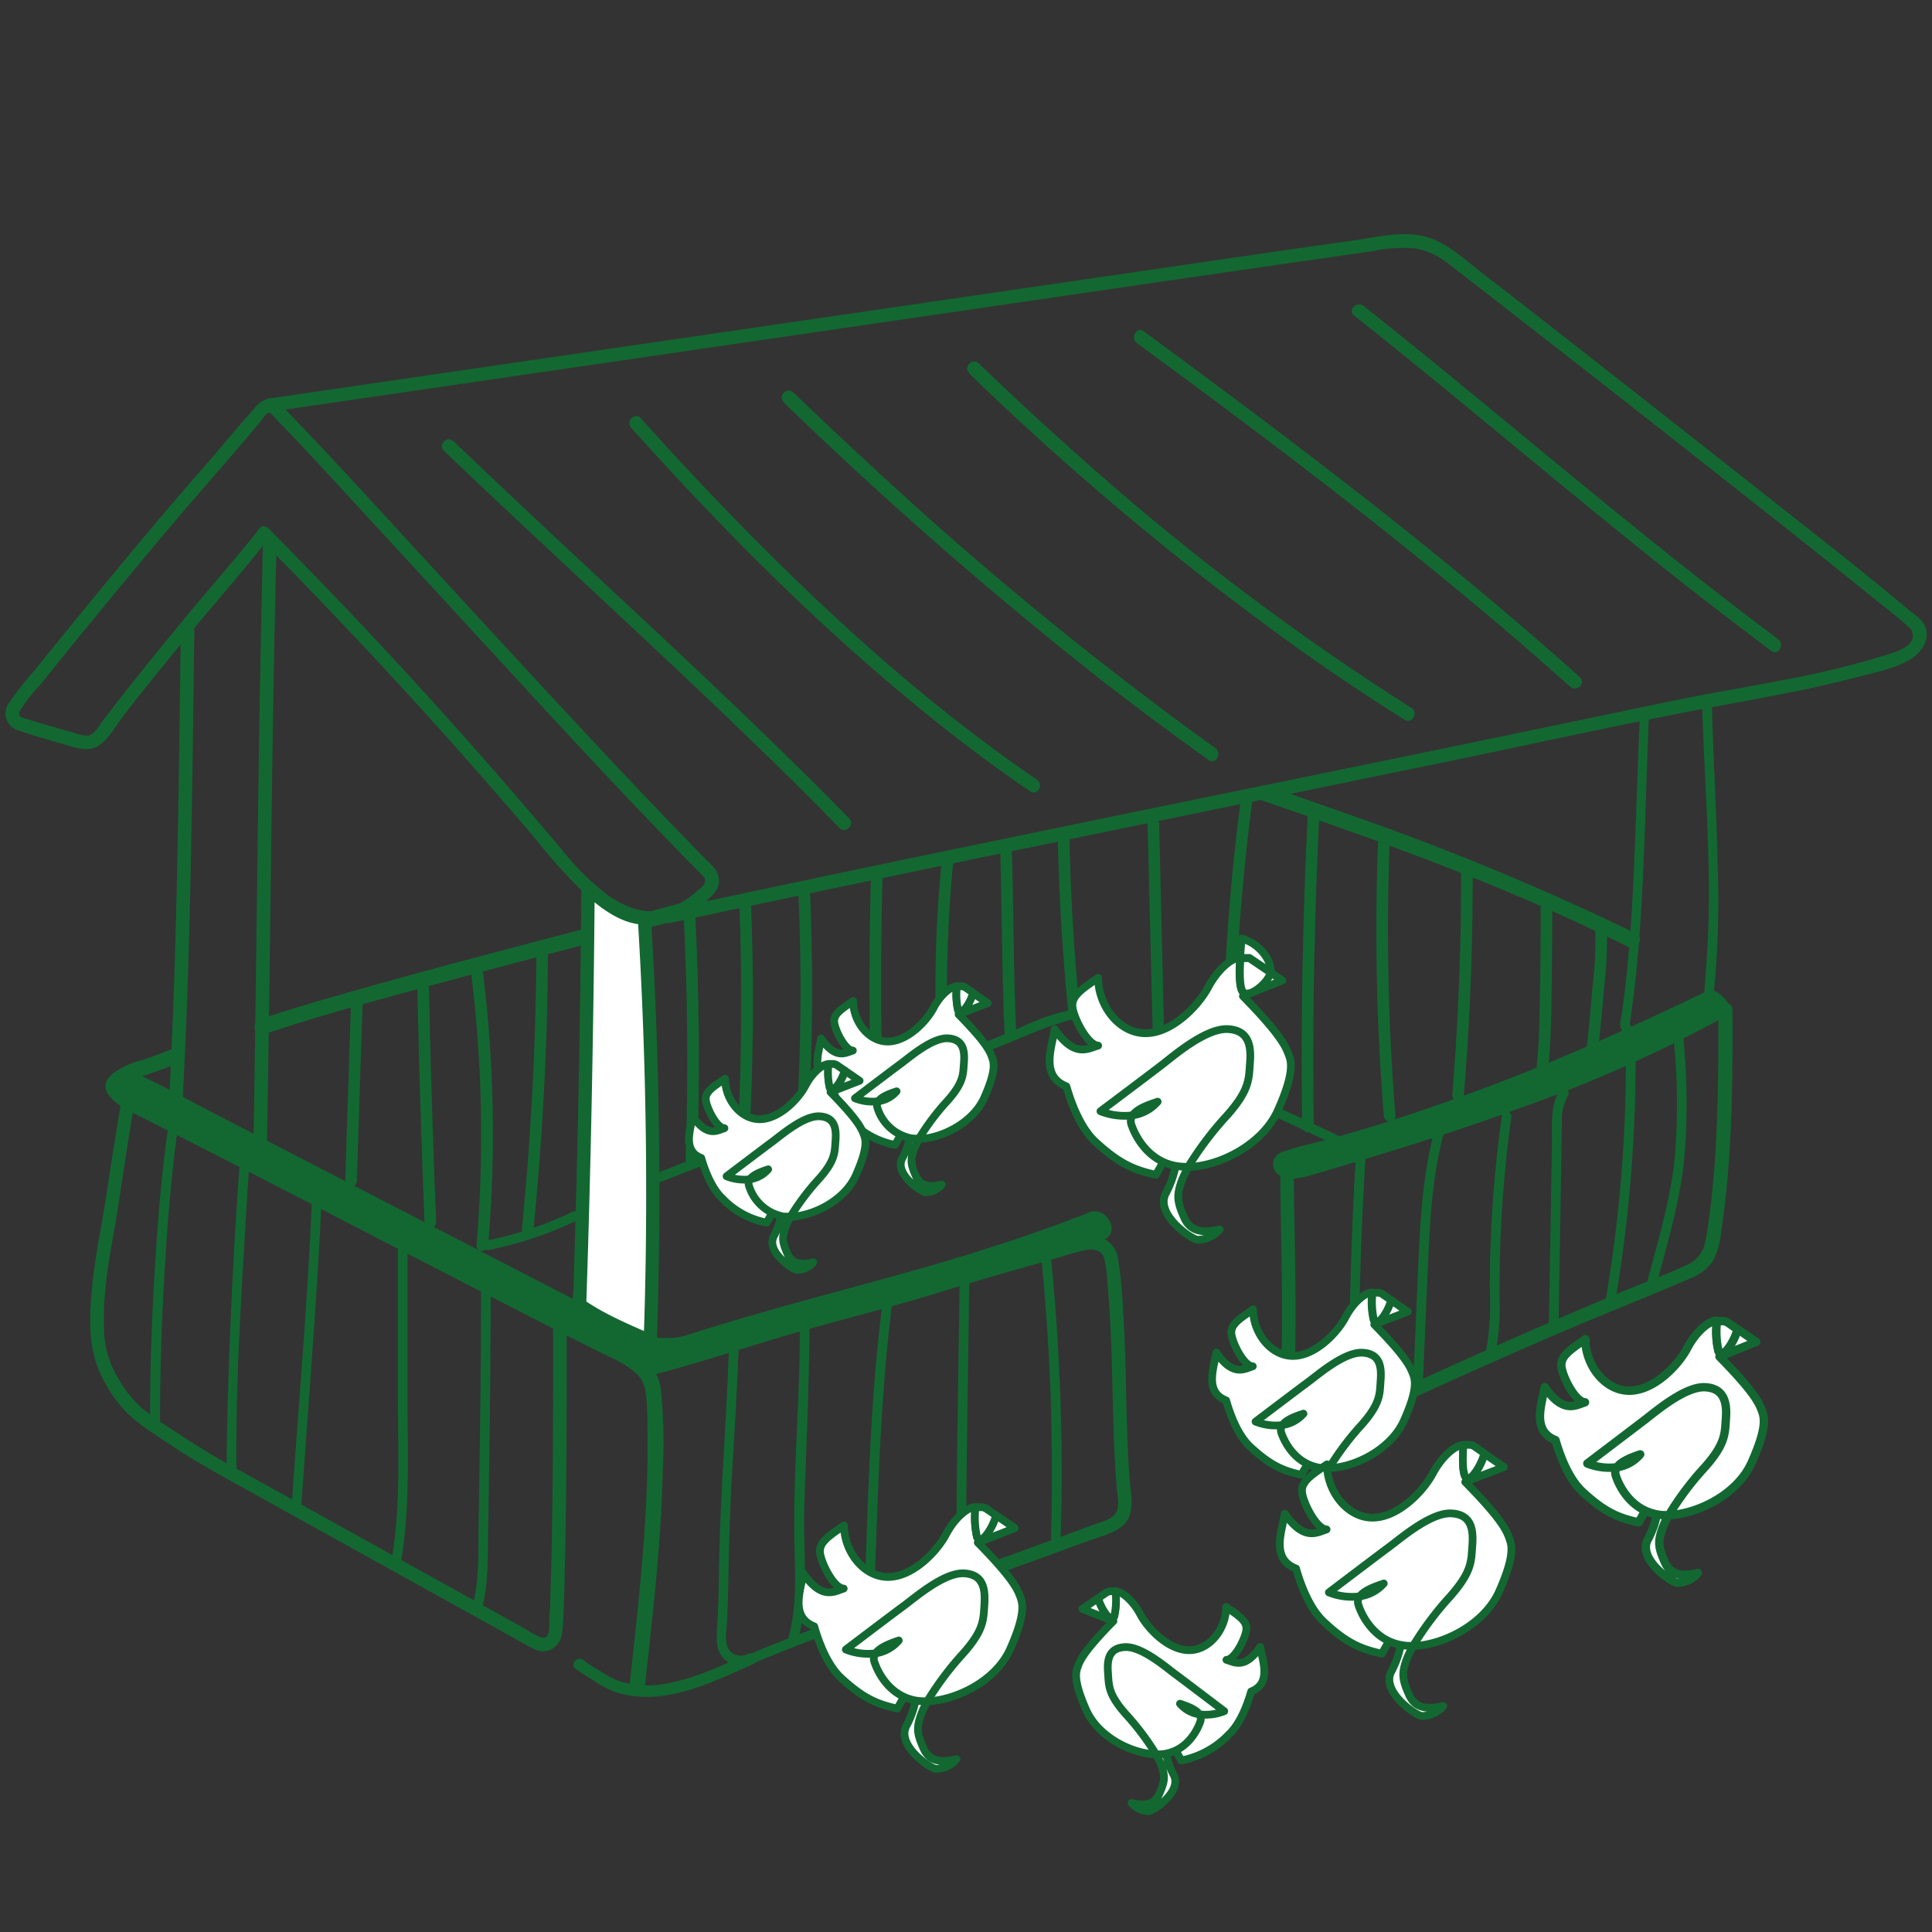 <svg xmlns="http://www.w3.org/2000/svg" id="Capa_1" data-name="Capa 1" viewBox="0 0 300 300"><rect x="0" y="0" width="300" height="300" fill="#333333" stroke="none"/><defs><style>.cls-1,.cls-2{fill:#136832;}.cls-2,.cls-4,.cls-5{stroke:#136832;stroke-linecap:round;}.cls-2{stroke-miterlimit:10;stroke-width:1.5px;}.cls-3,.cls-4,.cls-5{fill:#fff;}.cls-4,.cls-5{stroke-linejoin:round;}.cls-4{stroke-width:1.2px;}.cls-5{stroke-width:1.3px;}</style></defs><path class="cls-1" d="M89.34,259.09c1,.77,2,1.31,3.06,2a13.42,13.42,0,0,0,3.42,1.73,16.07,16.07,0,0,0,7.26.47c4.92-.69,9.42-2.92,13.92-4.91,1.06-.46.14-2-.91-1.55-4,1.79-8.06,3.75-12.44,4.56a15.25,15.25,0,0,1-6.82-.15,11.22,11.22,0,0,1-3.2-1.48c-1-.65-2.09-1.21-3-1.95s-2.18.55-1.28,1.27Z"></path><path class="cls-1" d="M40.27,82.1C36.69,86.67,32.82,91,29.12,95.49c-2.76,3.34-5.5,6.68-8.2,10.07q-1.8,2.25-3.56,4.54L15.9,112c-.51.69-1.08,1.81-1.92,2.13s-2.13-.25-3-.49L7.3,112.6c-1-.28-1.93-.57-2.89-.88s-1.8-.35-1.29-1.39a26.37,26.37,0,0,1,3.2-4.08Q14.06,96.59,22,87.09c2.93-3.51,5.86-7,8.86-10.46q3-3.45,6-6.93L40,66c.47-.54,1-1.37,1.47-1.78a3.72,3.72,0,0,1,1-.34l-1-.27C47.7,70,53.75,76.68,59.84,83.28q12.42,13.48,24.86,27c7.72,8.33,15.47,16.63,23.45,24.72a8.49,8.49,0,0,1,1.17,1.23c.58.92-.34,1.5-1,2.07a13.43,13.43,0,0,1-4.72,2.84c-3.29,1-6.49-.22-9.19-2.11a40.57,40.57,0,0,1-7.31-7.27q-3.92-4.64-7.88-9.22-16-18.49-33.12-36L41.76,82.1a1.05,1.05,0,0,0-1.49,1.48q18,18.12,34.84,37.36,4.22,4.82,8.36,9.7a77.3,77.3,0,0,0,7.56,8.3c2.43,2.14,5.28,4,8.55,4.5a12.11,12.11,0,0,0,9.28-2.92c1.23-1,2.81-2.05,2.78-3.79,0-1.38-1-2.26-1.91-3.17-1.9-1.91-3.77-3.85-5.64-5.79q-6.27-6.51-12.42-13.13c-8.81-9.42-17.53-18.92-26.27-28.42-6.87-7.46-13.7-15-20.73-22.27l-1.76-1.81a1,1,0,0,0-1-.27,3.51,3.51,0,0,0-2.18,1.29Q38,65.08,36.38,67c-2.07,2.42-4.13,4.86-6.23,7.26-2.71,3.09-5.36,6.22-8,9.37Q13.6,93.88,5.23,104.26a51.53,51.53,0,0,0-3.88,4.95,2.74,2.74,0,0,0,1.53,4.21c2.13.78,4.36,1.36,6.54,2s4.49,1.67,6.41,0c1.34-1.15,2.34-3,3.42-4.38,2.64-3.43,5.37-6.79,8.11-10.14,4.75-5.81,9.77-11.43,14.4-17.34.82-1-.66-2.54-1.49-1.48Z"></path><path class="cls-1" d="M41.46,177.16c.44-24.36.63-48.72,1.06-73.08q.18-9.87.42-19.73a1.05,1.05,0,0,0-2.1,0c-.62,24.44-.84,48.89-1.18,73.34q-.13,9.74-.3,19.47a1.05,1.05,0,0,0,2.1,0Z"></path><path class="cls-1" d="M28.38,170.49c1-19,1.33-38,1.59-57l.21-15.74a1.05,1.05,0,0,0-2.1,0c-.26,18.91-.44,37.82-1.11,56.72q-.27,8-.69,16c-.08,1.35,2,1.34,2.1,0Z"></path><path class="cls-1" d="M103.92,143.35c26.66-5.72,53.38-11.23,80.09-16.72q19.89-4.09,39.79-8.18c13.13-2.7,26.23-5.6,39.38-8.15,5.46-1,10.93-2,16.37-3.1q4.31-.89,8.56-2c2.74-.7,5.72-1.28,8.23-2.63,2.18-1.17,3.91-3.87,2.06-6.16A12.21,12.21,0,0,0,296.74,95c-7.58-6.39-15.44-12.47-23.21-18.61q-16-12.63-32-25.15-5.78-4.52-11.58-9c-2.41-1.87-4.9-4.2-7.81-5.24-3.74-1.33-7.92-.25-11.76.31L199.18,38.9l-40.71,5.94L105,52.65l-52.2,7.62-10.9,1.6c-1.34.19-.77,2.22.55,2l49.09-7.17,53.68-7.84,45.1-6.58L213.11,39a23.15,23.15,0,0,1,6.79-.42,11.67,11.67,0,0,1,5.25,2.58c2.74,2.08,5.41,4.17,8.13,6.29Q248.15,59,262.92,70.64c9.31,7.33,18.62,14.65,27.83,22.1,2,1.63,4.15,3.2,6,5,.14.14.18.31,0,0a2.33,2.33,0,0,1,.28,1c0,1.67-2.56,2.45-3.77,2.85a138.21,138.21,0,0,1-16.67,4.06c-5.57,1.09-11.17,2-16.73,3.16-6.43,1.3-12.84,2.68-19.26,4q-19.74,4.11-39.5,8.15c-26.22,5.38-52.44,10.75-78.63,16.27l-19.13,4.07c-1.32.29-.76,2.31.56,2Z"></path><path class="cls-1" d="M254.66,110.84c-.42,8.44-.58,16.89-1,25.34-.2,4.29-.46,8.59-.86,12.87q-.27,3.06-.66,6.1c-.13,1-.28,2.07-.44,3.1a2.15,2.15,0,0,0,.12,1.69,5.14,5.14,0,0,0,3.28,1.88c1.69.32,3-.52,4.47-1.24a20.5,20.5,0,0,0,5-3.14,4.74,4.74,0,0,0,1.56-3.4,147.49,147.49,0,0,0,.58-19.83c-.18-8.25-.66-16.48-.9-24.72,0-1-1.53-1-1.5,0,.39,13.34,1.68,26.81.66,40.15-.09,1.22-.16,2.43-.27,3.65a8.08,8.08,0,0,1-.26,1.83,4.5,4.5,0,0,1-1.81,2,29.43,29.43,0,0,1-4.94,2.74,3.45,3.45,0,0,1-2.35.53,3.88,3.88,0,0,1-2.07-1c-.38-.5,0-1.23,0-1.85.12-.85.24-1.7.34-2.55.25-1.89.45-3.79.63-5.69.37-4,.62-8,.82-12,.44-8.81.6-17.63,1-26.43,0-1-1.45-1-1.5,0Z"></path><path class="cls-1" d="M36.5,227.93c-3.44-1.86-6.78-3.93-10-6.09a48.13,48.13,0,0,1-4.23-3A17.23,17.23,0,0,1,18.34,214a14.94,14.94,0,0,1-2.13-6.43,43.73,43.73,0,0,1,.1-6.77c.37-4.61,1.38-9.16,2.08-13.72.78-5.12,1.53-10.25,2.41-15.35.23-1.32-1.8-1.89-2-.56C18,176,17.23,180.8,16.51,185.6s-1.77,9.56-2.22,14.38c-.42,4.46-.63,9.05,1.26,13.22a21.4,21.4,0,0,0,4.27,6.3,26.47,26.47,0,0,0,3.89,3,127.28,127.28,0,0,0,11.73,7.22c1.19.64,2.25-1.17,1.06-1.81Z"></path><path class="cls-1" d="M141.17,247.49c-5.6,2-11.19,4-16.73,6.15-2.59,1-5.16,2-7.73,3.1a3.36,3.36,0,0,1-2.69.14c-1.84-.85-1.19-3.67-1.12-5.24.14-2.8.19-5.59.25-8.39.09-5,.25-10,.55-15,.38-6.43.79-12.85,1-19.29,0-1-1.47-1-1.5,0-.37,11.53-1.35,23-1.56,34.55,0,3-.11,6-.28,9-.1,1.81-.3,3.9,1.22,5.23a4.15,4.15,0,0,0,3.35.82,6.23,6.23,0,0,0,1.55-.5c1.35-.57,2.71-1.12,4.07-1.66,6.61-2.63,13.31-5,20-7.43.9-.32.51-1.77-.4-1.45Z"></path><path class="cls-1" d="M100.1,262.17c1.24-11.28,2.57-22.57,2.82-33.93a81.32,81.32,0,0,0-.28-12.19,6.8,6.8,0,0,0-2.07-4.44,23.7,23.7,0,0,0-5.8-3.53c-20.21-10.18-40.25-20.71-60.4-31l-8.47-4.31c-2.2-1.12-4.66-2-6.55-3.59-.16-.14-.57-.36-.66-.55.2.43.09,0,.32-.06s.37-.24.54-.33a16.73,16.73,0,0,1,2.53-1.11c1.72-.59,3.4-1.19,5.1-1.84,1.43-.56.81-2.88-.64-2.32s-3,1.18-4.51,1.66a12.74,12.74,0,0,0-4.6,2.13c-3.61,3.32,3.24,6,5.28,7.08q15.57,7.88,31.05,15.92,15.29,7.9,30.59,15.75,3.93,2,7.88,4c2.21,1.12,4.81,2.09,6.64,3.82,1.36,1.28,1.44,2.93,1.56,4.71s.1,3.4.12,5.09c.12,13.08-1.43,26.08-2.85,39.06-.17,1.53,2.23,1.52,2.4,0Z"></path><path class="cls-1" d="M41,160.6c8.33-2.82,16.84-5.1,25.32-7.41,9.92-2.7,19.86-5.3,29.8-7.92,4.36-1.15,8.73-2.3,13.08-3.49a1.2,1.2,0,0,0-.64-2.32c-18.49,5.07-37.11,9.65-55.54,14.95-4.24,1.21-8.48,2.46-12.66,3.87-1.45.5-.83,2.82.64,2.32Z"></path><path class="cls-1" d="M76,194.08a58,58,0,0,0,13.67-4.62c.87-.42.11-1.72-.76-1.3a56.26,56.26,0,0,1-13.31,4.48c-1,.19-.55,1.63.4,1.44Z"></path><path class="cls-1" d="M101.37,184c8-3.13,16-6.2,24-9.38,7.17-2.86,14.25-6,21.43-8.79,3.16-1.25,6.34-2.49,9.5-3.77,2.55-1,5-2.17,7.66-3,.61-.2,1.23-.4,1.85-.57a4.19,4.19,0,0,1,.76-.18c.26,0,0,0,.17,0a12.74,12.74,0,0,1,2.71,1.3c3,1.53,5.89,3.12,8.88,4.59,9.78,4.81,19.78,9.18,29.61,13.87.87.41,1.63-.88.76-1.3-9.15-4.36-18.37-8.55-27.53-12.87-3.17-1.49-6.27-3.13-9.37-4.75-1.22-.64-2.43-1.29-3.67-1.87a3,3,0,0,0-1.88-.44,32.69,32.69,0,0,0-7.61,2.64c-3,1.32-6.05,2.48-9.09,3.68-7.15,2.81-14.2,5.85-21.32,8.72-9.06,3.66-18.2,7.13-27.3,10.69-.89.35-.5,1.8.4,1.45Z"></path><path class="cls-1" d="M266.83,156.75c0,7,0,13.92-.38,20.86-.19,3.48-.48,6.95-.92,10.4-.2,1.58-.39,3.18-.73,4.74a4.78,4.78,0,0,1-2.94,3.7c-3.36,1.57-6.89,2.84-10.32,4.27s-6.75,2.84-10.12,4.29q-10.06,4.34-20,8.87-11.53,5.25-22.94,10.77l1.58.91c1.77-14.3.93-28.77.84-43.13a1.05,1.05,0,0,0-2.1,0c.09,14.36.93,28.83-.84,43.13-.11.86,1,1.21,1.58.9q20.83-10.08,42.09-19.25c6.95-3,14-5.73,21-8.78a7,7,0,0,0,3.42-2.75,12.37,12.37,0,0,0,1.2-4.35c.54-3.48.91-7,1.17-10.51.6-8,.63-16,.59-24.07a1.05,1.05,0,0,0-2.1,0Z"></path><path class="cls-1" d="M167.67,157q-1.35-13.5-1.61-27.07a.9.9,0,0,0-1.8,0q.27,13.56,1.61,27.07c.11,1.14,1.91,1.15,1.8,0Z"></path><path class="cls-1" d="M180.83,163.69,180,128a.9.9,0,0,0-1.8,0l.88,35.71a.9.9,0,0,0,1.8,0Z"></path><path class="cls-1" d="M191.65,169.14a329.07,329.07,0,0,1,2.91-45.57c.15-1.15-1.65-1.14-1.8,0a329.07,329.07,0,0,0-2.91,45.57.9.9,0,0,0,1.8,0Z"></path><path class="cls-1" d="M204,174.91q-.33-24.43.89-48.84c.05-1.16-1.75-1.16-1.8,0q-1.22,24.39-.89,48.84a.9.9,0,0,0,1.8,0Z"></path><path class="cls-1" d="M216.68,173.28a361.21,361.21,0,0,1-.91-42.26c0-1.16-1.76-1.15-1.8,0a361.21,361.21,0,0,0,.91,42.26c.09,1.15,1.9,1.16,1.8,0Z"></path><path class="cls-1" d="M227.31,170q1.42-17.24,1.36-34.55a.9.9,0,0,0-1.8,0q.06,17.29-1.36,34.55c-.09,1.16,1.71,1.15,1.8,0Z"></path><path class="cls-1" d="M240.43,165.44c.45-4.21.46-8.48.52-12.71s.08-8.24.08-12.36a.9.9,0,0,0-1.8,0c0,4.12,0,8.24-.08,12.36s-.07,8.5-.52,12.71c-.12,1.15,1.68,1.14,1.8,0Z"></path><path class="cls-1" d="M248.24,162.22c.32-2.91.59-5.83.83-8.76a62.63,62.63,0,0,0,.45-8.76c-.07-1.16-1.87-1.16-1.8,0a62.63,62.63,0,0,1-.45,8.76c-.24,2.93-.51,5.85-.83,8.76-.13,1.15,1.67,1.14,1.8,0Z"></path><path class="cls-1" d="M196.08,124.33c14.91,5.16,29.79,10.43,44.23,16.82q6.31,2.81,12.52,5.88c1.38.69,2.59-1.38,1.21-2.07a408.7,408.7,0,0,0-44.25-18.37q-6.53-2.32-13.07-4.57c-1.46-.51-2.09,1.81-.64,2.31Z"></path><path class="cls-1" d="M85.89,206c0,11.23,0,22.45-.21,33.67-.06,2.79-.13,5.59-.23,8.39,0,1.19-.09,2.38-.15,3.58,0,.93.2,3.13-1.39,2.59a17.75,17.75,0,0,1-2.56-1.42l-34-18.87-10.83-6c-1.18-.66-2.24,1.16-1.06,1.81l28.69,15.92,16.05,8.9c.89.49,1.76,1,2.67,1.48,2.25,1.12,4.3-.47,4.47-2.8.2-2.74.25-5.51.33-8.26C88,232,88,219,88,206a1.05,1.05,0,0,0-2.1,0Z"></path><path class="cls-1" d="M149.47,246.42q6.6-2.46,13.24-4.85l6.47-2.37c1.9-.71,4.66-1.25,5.84-3.09s.49-4.84.34-7c-.19-2.86-.3-5.73-.39-8.6-.16-5.72-.22-11.45-.59-17.16a66.77,66.77,0,0,0-.77-7.87,4.08,4.08,0,0,0-4.24-3.56,11.83,11.83,0,0,0-3.26.67l-4.64,1.31-8,2.3c-8,2.35-16.06,4.75-24.16,7-9.79,2.66-19.4,6-29.25,8.48a1.05,1.05,0,0,0,.56,2c8.64-2.17,17.06-5.15,25.65-7.51,6.63-1.82,13.28-3.55,19.84-5.57,5-1.53,10-3,15-4.4l3.67-1.05a34.46,34.46,0,0,1,4-1.09c1.13-.16,2.24.09,2.65,1.26a17,17,0,0,1,.53,3.9c1,10.55.59,21.17,1.44,31.72.1,1.18.52,2.83-.08,3.92s-2.32,1.45-3.41,1.86q-3.54,1.32-7.1,2.61c-4.63,1.68-9.27,3.36-13.89,5.08-1.26.47-.71,2.5.56,2Z"></path><path class="cls-1" d="M161.76,195.91a340,340,0,0,1,1.42,43.52.75.75,0,0,0,1.5,0,340,340,0,0,0-1.42-43.52c-.09-.95-1.6-1-1.5,0Z"></path><path class="cls-1" d="M149,199.35c-.19,15.35-.51,30.7-.51,46.06a.75.75,0,0,0,1.5,0c0-15.36.32-30.71.51-46.06a.75.75,0,0,0-1.5,0Z"></path><path class="cls-1" d="M137,202.56c-2,15.85-2.24,31.77-2.84,47.71,0,1,1.46,1,1.5,0,.6-15.94.87-31.86,2.84-47.71.12-1-1.38-.95-1.5,0Z"></path><path class="cls-1" d="M124.18,206.49c.06,11-1.05,22-.82,33,.1,4.85.41,9.9-.88,14.63a.75.75,0,0,0,1.45.4c1.81-6.65.72-13.74.95-20.54.2-6,.46-11.95.63-17.93.09-3.19.19-6.39.17-9.58a.75.75,0,0,0-1.5,0Z"></path><path class="cls-1" d="M211,219.1q-.16-19.44,1-38.86c0-1-1.45-1-1.5,0q-1.12,19.41-1,38.86a.75.75,0,0,0,1.5,0Z"></path><path class="cls-1" d="M220.94,214.82c.29-6.61.56-13.22.86-19.83s.73-12.93,2.43-19.19a.75.75,0,0,0-1.44-.4c-1.7,6.23-2.17,12.69-2.47,19.11-.31,6.77-.59,13.54-.88,20.31,0,1,1.46,1,1.5,0Z"></path><path class="cls-1" d="M232.18,210.27a36.27,36.27,0,0,0,.66-8.64q0-4.65.15-9.3c.26-6.3.82-12.6,1.68-18.85.13-.94-1.31-1.35-1.44-.4-.84,6.06-1.42,12.16-1.69,18.27q-.21,4.53-.2,9.08a41.46,41.46,0,0,1-.6,9.44c-.22.94,1.22,1.34,1.44.4Z"></path><path class="cls-1" d="M242,206.49l.31-18.56.15-9.15c0-1.48,0-3,.08-4.45a7.45,7.45,0,0,1,.93-4.18c.54-.81-.76-1.56-1.29-.76-1.51,2.26-1.15,5.32-1.19,7.91l-.16,9.64-.33,19.55a.75.75,0,0,0,1.5,0Z"></path><path class="cls-1" d="M257.23,199.47c1.6-6.22,3.51-12.44,4.23-18.85a99.91,99.91,0,0,0-.08-19.41c-.08-1-1.58-1-1.5,0a101.56,101.56,0,0,1,.14,18.94c-.68,6.43-2.63,12.68-4.24,18.92a.75.75,0,0,0,1.45.4Z"></path><path class="cls-1" d="M250.73,202.58a222.4,222.4,0,0,0,3.24-38,.75.75,0,0,0-1.5,0,219.73,219.73,0,0,1-3.19,37.55c-.16.95,1.28,1.35,1.45.4Z"></path><path class="cls-1" d="M204.26,181.5c22.54-6.67,40.8-12.48,61.6-23.41l1.67-1c1.07-.64-.41-1.55-1.21-2.36a.84.84,0,0,0-1-.17c-22.54,10.95-41.73,18.72-66,25,0,0-.88.22-.92.69a1.54,1.54,0,0,0,1.25,1.82,9.78,9.78,0,0,0,2.62-.09C203.38,181.78,204.26,181.5,204.26,181.5Z"></path><path class="cls-1" d="M204.46,182.22c10.76-3.18,21.51-6.44,32-10.32a209.5,209.5,0,0,0,29.87-13.23c.94-.53,2.64-1.17,2.2-2.54a5.06,5.06,0,0,0-1.72-1.9c-.94-.76-1.73-.35-2.71.13-5.28,2.55-10.6,5-16,7.4a320.9,320.9,0,0,1-31,11.89c-3,1-6.07,1.91-9.12,2.79s-6.11,1.46-9,2.48a2,2,0,0,0-.3,3.6c1.56,1,4.14.2,5.73-.3.91-.29.52-1.74-.4-1.44s-4.36,1.44-4.82.13c-.28-.81,1.4-.87,1.92-1,1.26-.33,2.53-.67,3.79-1q7.29-2,14.49-4.39c9.18-3,18.21-6.54,27.09-10.38q6.94-3,13.78-6.26l3.53-1.69c.54-.26,1.23-.76,1.83-.68.28,0,1.26.56,1.33.94,0,.19,0,.17-.38.36l-.79.46c-.78.45-1.6.86-2.4,1.27a245.25,245.25,0,0,1-27.32,11.94c-10.54,3.88-21.29,7.14-32.05,10.33A.75.75,0,0,0,204.46,182.22Z"></path><path class="cls-1" d="M75,249.15c.87-3.83.73-7.82.8-11.72q.12-6.33.2-12.65.17-12.51.2-25a.75.75,0,0,0-1.5,0q0,12.27-.2,24.55-.08,6.08-.18,12.14c-.08,4.08.14,8.32-.77,12.32-.21.94,1.23,1.34,1.45.4Z"></path><path class="cls-1" d="M62.29,242.3c1.36-8,1-16.15,1-24.2V193a.75.75,0,0,0-1.5,0v24.66c0,8.06.43,16.31-.94,24.29-.16.95,1.28,1.35,1.45.4Z"></path><path class="cls-1" d="M46.81,233.49c.87-12.46,1.85-24.9,2.61-37.36.2-3.42.39-6.83.53-10.25,0-1-1.46-1-1.5,0-.53,13.16-1.59,26.29-2.55,39.42q-.3,4.09-.59,8.19c-.06,1,1.44,1,1.5,0Z"></path><path class="cls-1" d="M36.72,228.84c-.17-13.18.67-26.41,1.45-39.55q.26-4.51.58-9c.07-1-1.43-1-1.5,0q-1.44,19.5-1.92,39.07c-.09,3.17-.15,6.33-.11,9.5a.75.75,0,0,0,1.5,0Z"></path><path class="cls-1" d="M24.85,220.71c0-7.73.24-15.47.7-23.19.44-7.31,1-14.64,2-21.89.13-.94-1.31-1.35-1.45-.4-1.05,7.25-1.62,14.58-2.06,21.89-.48,7.85-.77,15.72-.73,23.59a.75.75,0,0,0,1.5,0Z"></path><path class="cls-1" d="M54.5,155.83l-.89,27.52a.9.9,0,0,0,1.8,0l.89-27.52c0-1.16-1.76-1.16-1.8,0Z"></path><path class="cls-1" d="M64.81,153.56q.39,18.1,1.11,36.18c0,1.16,1.85,1.16,1.8,0q-.72-18.08-1.11-36.18a.9.9,0,0,0-1.8,0Z"></path><path class="cls-1" d="M73.15,151A205.21,205.21,0,0,1,74,193.36c-.09,1.15,1.71,1.15,1.8,0A205.21,205.21,0,0,0,75,151c-.14-1.13-2-1.15-1.8,0Z"></path><path class="cls-1" d="M83.29,148.4q-.15,21.25-2.25,42.44c-.11,1.15,1.69,1.14,1.8,0q2.1-21.15,2.25-42.44a.9.9,0,0,0-1.8,0Z"></path><path class="cls-1" d="M106.11,141.05c.68,13,.78,26,.36,39,0,1.16,1.76,1.15,1.8,0,.42-13,.32-26-.36-39-.06-1.16-1.86-1.16-1.8,0Z"></path><path class="cls-1" d="M114.81,140.1q.69,18.43-.27,36.89c-.06,1.15,1.74,1.15,1.8,0q1-18.44.27-36.89c0-1.16-1.85-1.16-1.8,0Z"></path><path class="cls-1" d="M124,139c.48,11.52.4,23.08-.26,34.59-.07,1.15,1.73,1.15,1.8,0,.66-11.51.74-23.07.26-34.59,0-1.15-1.85-1.16-1.8,0Z"></path><path class="cls-1" d="M135.24,136q-.44,16.62,0,33.26a.9.9,0,0,0,1.8,0q-.42-16.62,0-33.26a.9.9,0,0,0-1.8,0Z"></path><path class="cls-1" d="M146.27,133.3a202.67,202.67,0,0,0-.71,31.55c.06,1.16,1.86,1.16,1.8,0a202.67,202.67,0,0,1,.71-31.55c.12-1.15-1.68-1.14-1.8,0Z"></path><path class="cls-1" d="M155.3,131.72c.31,9.64.25,19.29.7,28.93.06,1.15,1.86,1.16,1.8,0-.45-9.64-.39-19.29-.7-28.93,0-1.16-1.84-1.16-1.8,0Z"></path><path class="cls-1" d="M68.93,70c16.27,15.56,33,30.66,49.15,46.34q6.21,6,12.28,12.23c.95,1,2.43-.52,1.49-1.49-14.94-15.27-30.73-29.67-46.31-44.27q-7.61-7.11-15.13-14.3c-1-.93-2.46.55-1.48,1.49Z"></path><path class="cls-1" d="M98,66.42c14.67,16.35,30.26,32,47.45,45.72,4.7,3.75,9.53,7.35,14.51,10.74,1.12.77,2.17-1,1.06-1.81-18-12.28-34.17-27.2-49.25-42.89q-6.26-6.51-12.28-13.25c-.91-1-2.39.49-1.49,1.49Z"></path><path class="cls-1" d="M121.7,62.49A639.84,639.84,0,0,0,171.52,106q8,6.18,16.15,12c1.1.79,2.15-1,1.06-1.82a552,552,0,0,1-52.21-42.71q-6.74-6.2-13.33-12.53c-1-.94-2.47.54-1.49,1.48Z"></path><path class="cls-1" d="M150.44,57.94a452.65,452.65,0,0,0,52.22,43.53q7.58,5.36,15.45,10.28c1.15.71,2.2-1.1,1.06-1.82A391.74,391.74,0,0,1,166,69.44q-7.14-6.36-14-13c-1-.94-2.46.55-1.48,1.48Z"></path><path class="cls-1" d="M176.54,53.28c18,13.18,35.84,26.64,53,41q7.25,6.06,14.29,12.36c1,.9,2.5-.58,1.49-1.49C228.41,90,210.56,76,192.43,62.44q-7.38-5.53-14.83-11c-1.09-.8-2.14,1-1.06,1.82Z"></path><path class="cls-1" d="M210.28,49c16.84,13.35,33.14,27.38,50,40.72q7.31,5.77,14.78,11.36c1.08.8,2.13-1,1.06-1.82-17.28-12.87-33.72-26.8-50.38-40.45q-6.94-5.7-14-11.3c-1-.83-2.54.65-1.48,1.49Z"></path><path class="cls-2" d="M31.84,173l66.44,34.36a10.39,10.39,0,0,0,5,1.15l.74,0a10,10,0,0,0,2.61-.4c22.9-7.31,40.27-10.36,62.41-19a1.76,1.76,0,0,1,2.44.61c.53.75.51,1.45,0,1.87C170,192.63,165,193.68,160,195.4L103.1,211.92s-1.71,1.18-4.66-.47-71.11-36.63-71.11-36.63l-9-4.95s-1.32-.66.81-2.79C19.83,166.39,28.55,171.3,31.84,173Z"></path><path class="cls-3" d="M101,208.2q1.11-32.87-.92-65.73c-3.61.14-8.73-4.67-8.73-4.67-.17,20.65-.61,44.14-1.32,64.78,0,0,2.93,2.1,11,5.62"></path><path class="cls-1" d="M102,208.2q.85-25.51-.17-51-.3-7.35-.75-14.68a1.08,1.08,0,0,0-1-1.05c-2.94,0-5.94-2.45-8-4.36a1.07,1.07,0,0,0-1.8.74q-.15,17.73-.52,35.45-.2,9.06-.45,18.12c-.08,2.85-.17,5.71-.26,8.56,0,1.31-.52,2.92.69,3.74a68.15,68.15,0,0,0,10.71,5.43c1.23.54,2.3-1.27,1.06-1.81-3.69-1.62-7.66-3.26-11-5.61l.52.9c.58-16.93.94-33.87,1.17-50.81q.09-7,.15-14l-1.79.74c2.47,2.31,5.94,5,9.47,5l-1-1.05q1.56,25.49,1.26,51-.09,7.34-.34,14.69c0,1.35,2.06,1.35,2.1,0Z"></path><path class="cls-4" d="M198.43,172.39c-2.36,5.33-9,8.68-13.88,8.81a14.23,14.23,0,0,0-1.1,2.27c-.74,2.13-.71,3.06.44,5.63s3.65,2.23,5.51,1.8a4.51,4.51,0,0,1-3.41,1.61c-.92,0-6.81-4-4.91-7.31a15.43,15.43,0,0,0,1.47-4.15,35,35,0,0,0,.72-5.26l-2.64,4.63-1.14,2c-3.4-.75-5.69-1.71-9.41-5.14-2.32-2.15-3.74-6-4.49-8.6-4.11-1.6-2.22-6.14-1.82-8.86,3.09,4.49,5.17,3,6.75,2.54-1.7-.06-4-4.64-4-6.25s1.65-2.63,4-4.27c0,4.33,3.25,8.6,7.36,8.6s8.18-4.24,9.72-7.12,3.69-4.58,4.87-4.58h.08c-.12,1.87-.15,4.1.25,5,.72,1.65,4.13-1.16,4.43-2.78h0l1.88,1.29L193,154.68c6.12,6.23,6.68,8,7.11,9.1S201,166.66,198.43,172.39Z"></path><path class="cls-4" d="M194.1,165c-.19,2.47,0,4.21-3.59,8.23a51,51,0,0,0-6,7.94,9.55,9.55,0,0,1-2-.14c-4.26-.81-6.23-4.59-6.84-6.44a1.54,1.54,0,0,1,.21-1.41,6.28,6.28,0,0,0,3.88-2.11c-1.15.4-3.13,1-3.88,2.11a10,10,0,0,1-5-.63s8-6,9.76-7.37,6.64-5.54,10-5.38S194.29,162.54,194.1,165Z"></path><path class="cls-4" d="M197.29,151c-.3,1.62-3.71,4.43-4.43,2.78-.4-.91-.37-3.14-.25-5H194Z"></path><path class="cls-4" d="M197.32,150.78a.68.68,0,0,1,0,.19L194,148.74h-1.43c.09-1.62.25-3,.25-3C195.71,146.57,197.38,149.21,197.32,150.78Z"></path><path class="cls-4" d="M218,220.58c-2,4.47-7.56,7.28-11.65,7.39a11.43,11.43,0,0,0-.92,1.91c-.62,1.79-.6,2.57.37,4.72s3.06,1.88,4.62,1.51a3.77,3.77,0,0,1-2.86,1.36c-.77,0-5.72-3.36-4.12-6.14a13.13,13.13,0,0,0,1.23-3.48,30.48,30.48,0,0,0,.61-4.42l-2.22,3.89-1,1.68c-2.85-.63-4.77-1.44-7.9-4.32-1.94-1.8-3.13-5-3.76-7.22-3.45-1.34-1.87-5.15-1.53-7.43,2.59,3.77,4.34,2.55,5.66,2.13-1.42,0-3.33-3.89-3.33-5.25s1.39-2.2,3.38-3.58c0,3.63,2.73,7.22,6.18,7.22s6.87-3.56,8.16-6,3.1-3.84,4.09-3.84h.06a12.39,12.39,0,0,0,.21,4.2c.61,1.39,2.41-1.7,2.66-3.06l1.07.74,1.58,1.08-5.2,2c5.14,5.23,5.61,6.69,6,7.64S220.15,215.77,218,220.58Z"></path><path class="cls-4" d="M214.38,214.4c-.15,2.07,0,3.53-3,6.9a42.7,42.7,0,0,0-5,6.67,6.25,6.25,0,0,1-.87,0,6.89,6.89,0,0,1-.81-.1c-3.57-.68-5.22-3.85-5.74-5.4a1.3,1.3,0,0,1,.18-1.19,5.31,5.31,0,0,0,3.26-1.77c-1,.33-2.64.87-3.26,1.77a8.45,8.45,0,0,1-4.18-.53s6.68-5.06,8.2-6.18,5.57-4.65,8.38-4.52S214.54,212.31,214.38,214.4Z"></path><path class="cls-4" d="M216,201.87c-.25,1.36-2.05,4.45-2.66,3.06a12.39,12.39,0,0,1-.21-4.2h.77a1.39,1.39,0,0,1,.79.24Z"></path><path class="cls-4" d="M232.79,247.1c-2.27,5.13-8.67,8.35-13.35,8.48a12.81,12.81,0,0,0-1.06,2.18c-.71,2.05-.69,2.95.42,5.42s3.51,2.14,5.3,1.73a4.34,4.34,0,0,1-3.28,1.55c-.88,0-6.55-3.85-4.72-7a15.12,15.12,0,0,0,1.41-4,32.9,32.9,0,0,0,.69-5.06l-2.54,4.46-1.09,1.92c-3.27-.72-5.48-1.64-9-4.94-2.24-2.07-3.6-5.78-4.32-8.28-4-1.53-2.14-5.9-1.75-8.52,3,4.32,5,2.93,6.49,2.45-1.64-.06-3.82-4.47-3.82-6s1.59-2.53,3.88-4.1c0,4.16,3.12,8.27,7.08,8.27s7.87-4.08,9.35-6.85,3.55-4.41,4.68-4.41h.08c-.12,1.8-.15,4,.24,4.82.69,1.59,2.75-1.95,3-3.51l1.23.85,1.81,1.24-6,2.32c5.89,6,6.43,7.65,6.84,8.75S235.23,241.59,232.79,247.1Z"></path><path class="cls-4" d="M228.62,240c-.18,2.38,0,4-3.45,7.91a49.29,49.29,0,0,0-5.73,7.64,8.28,8.28,0,0,1-1,0,8.68,8.68,0,0,1-.93-.13c-4.09-.77-6-4.41-6.57-6.19a1.45,1.45,0,0,1,.2-1.35,6.07,6.07,0,0,0,3.73-2c-1.11.39-3,1-3.73,2a9.66,9.66,0,0,1-4.79-.61s7.65-5.81,9.39-7.09,6.39-5.33,9.61-5.18S228.8,237.63,228.62,240Z"></path><path class="cls-4" d="M230.47,225.66c-.29,1.56-2.35,5.1-3,3.51-.39-.87-.36-3-.24-4.82h.88a1.53,1.53,0,0,1,.9.29Z"></path><path class="cls-5" d="M272,227.09c-2.19,4.94-8.36,8-12.88,8.17a12.28,12.28,0,0,0-1,2.11c-.69,2-.66,2.84.4,5.22s3.39,2.07,5.12,1.67a4.2,4.2,0,0,1-3.17,1.5c-.85,0-6.32-3.72-4.55-6.79a14,14,0,0,0,1.36-3.85,32,32,0,0,0,.67-4.88l-2.45,4.3-1.06,1.85c-3.15-.69-5.28-1.58-8.73-4.77-2.15-2-3.47-5.57-4.17-8-3.81-1.49-2.06-5.7-1.68-8.23,2.86,4.17,4.79,2.83,6.26,2.36-1.58-.05-3.68-4.3-3.68-5.8s1.53-2.44,3.73-4c0,4,3,8,6.83,8s7.59-3.93,9-6.61,3.43-4.25,4.52-4.25h.08a13.37,13.37,0,0,0,.23,4.65c.67,1.53,2.66-1.88,2.93-3.38l1.19.81,1.74,1.2L267,210.66c5.68,5.78,6.2,7.38,6.6,8.44S274.37,221.77,272,227.09Z"></path><path class="cls-5" d="M268,220.25c-.17,2.3,0,3.91-3.33,7.64a45.91,45.91,0,0,0-5.53,7.37,7.61,7.61,0,0,1-1,0,6.31,6.31,0,0,1-.9-.12c-3.95-.75-5.78-4.25-6.34-6a1.43,1.43,0,0,1,.19-1.31,5.82,5.82,0,0,0,3.6-2c-1.06.37-2.91,1-3.6,2a9.29,9.29,0,0,1-4.61-.58s7.38-5.6,9-6.84,6.17-5.14,9.27-5S268.17,218,268,220.25Z"></path><path class="cls-5" d="M269.78,206.41c-.27,1.5-2.26,4.91-2.93,3.38a13.37,13.37,0,0,1-.23-4.65h.84a1.6,1.6,0,0,1,.88.27Z"></path><path class="cls-4" d="M156.88,256c-2.19,5-8.36,8-12.88,8.18a14,14,0,0,0-1,2.1c-.68,2-.66,2.84.41,5.23s3.39,2.06,5.11,1.67a4.18,4.18,0,0,1-3.16,1.49c-.85,0-6.32-3.71-4.56-6.78a14.26,14.26,0,0,0,1.37-3.85,33.75,33.75,0,0,0,.67-4.88l-2.45,4.29-1.06,1.86c-3.16-.7-5.28-1.59-8.73-4.77-2.16-2-3.47-5.58-4.17-8-3.81-1.49-2.06-5.7-1.69-8.22,2.87,4.16,4.8,2.82,6.27,2.35-1.58,0-3.69-4.3-3.69-5.8s1.53-2.44,3.74-4c0,4,3,8,6.83,8s7.59-3.93,9-6.6,3.42-4.25,4.52-4.25h.07a13.58,13.58,0,0,0,.23,4.64c.67,1.54,2.66-1.88,2.94-3.38l1.18.81,1.75,1.2-5.75,2.24c5.68,5.78,6.2,7.38,6.6,8.44S159.24,250.66,156.88,256Z"></path><path class="cls-4" d="M152.86,249.14c-.17,2.3,0,3.91-3.33,7.64a47.62,47.62,0,0,0-5.53,7.37,7.61,7.61,0,0,1-1,0,8.51,8.51,0,0,1-.9-.11c-3.94-.75-5.77-4.26-6.33-6a1.39,1.39,0,0,1,.19-1.31,5.86,5.86,0,0,0,3.6-2c-1.07.38-2.91,1-3.6,2a9.39,9.39,0,0,1-4.62-.59s7.38-5.6,9.06-6.83,6.17-5.15,9.27-5S153,246.84,152.86,249.14Z"></path><path class="cls-4" d="M154.65,235.3c-.28,1.5-2.27,4.92-2.94,3.38a13.58,13.58,0,0,1-.23-4.64h.85a1.49,1.49,0,0,1,.87.27Z"></path><path class="cls-4" d="M168.67,265.53c1.84,4.16,7,6.77,10.83,6.88a11,11,0,0,1,.85,1.77c.58,1.66.56,2.38-.34,4.39s-2.85,1.74-4.3,1.4a3.53,3.53,0,0,0,2.66,1.26c.72,0,5.32-3.12,3.83-5.7a11.93,11.93,0,0,1-1.14-3.24,26.9,26.9,0,0,1-.56-4.1l2.05,3.61.89,1.56a13.8,13.8,0,0,0,7.34-4c1.81-1.68,2.92-4.69,3.5-6.71,3.21-1.25,1.74-4.79,1.42-6.91-2.41,3.5-4,2.37-5.26,2,1.33,0,3.1-3.62,3.1-4.87s-1.29-2.05-3.15-3.33c0,3.37-2.53,6.7-5.74,6.7s-6.38-3.3-7.58-5.55-2.88-3.57-3.8-3.57h-.06A11.57,11.57,0,0,1,173,251c-.57,1.28-2.24-1.59-2.47-2.85l-1,.69-1.46,1,4.82,1.88c-4.77,4.86-5.21,6.21-5.54,7.1S166.69,261.07,168.67,265.53Z"></path><path class="cls-4" d="M172.05,259.79c.14,1.93,0,3.28,2.8,6.42a39.87,39.87,0,0,1,4.65,6.19,7.09,7.09,0,0,0,.8,0,6.06,6.06,0,0,0,.76-.1c3.31-.63,4.85-3.58,5.33-5a1.21,1.21,0,0,0-.16-1.1,4.89,4.89,0,0,1-3-1.65c.9.31,2.44.81,3,1.65a7.76,7.76,0,0,0,3.87-.49s-6.2-4.71-7.61-5.75-5.18-4.32-7.79-4.2S171.9,257.86,172.05,259.79Z"></path><path class="cls-4" d="M170.55,248.15c.23,1.26,1.9,4.13,2.47,2.85a11.57,11.57,0,0,0,.19-3.91h-.71a1.32,1.32,0,0,0-.74.23Z"></path><path class="cls-4" d="M152.84,170.43c-1.72,3.89-6.58,6.34-10.14,6.43a10.94,10.94,0,0,0-.8,1.66c-.54,1.56-.52,2.24.32,4.11s2.67,1.63,4,1.32a3.28,3.28,0,0,1-2.49,1.17c-.67,0-5-2.92-3.58-5.34a11.07,11.07,0,0,0,1.07-3,25.57,25.57,0,0,0,.53-3.84l-1.93,3.38-.84,1.46a12.87,12.87,0,0,1-6.87-3.75c-1.69-1.57-2.73-4.39-3.28-6.28-3-1.17-1.62-4.49-1.33-6.48,2.26,3.28,3.78,2.22,4.93,1.86-1.24,0-2.9-3.39-2.9-4.57s1.21-1.92,2.95-3.12c0,3.17,2.37,6.29,5.37,6.29s6-3.1,7.1-5.2,2.7-3.35,3.56-3.35h.06a10.68,10.68,0,0,0,.18,3.66c.53,1.2,2.1-1.48,2.31-2.67l.94.65,1.37.94-4.52,1.76c4.47,4.55,4.88,5.81,5.19,6.65S154.7,166.24,152.84,170.43Z"></path><path class="cls-4" d="M149.68,165c-.14,1.81,0,3.08-2.62,6a36.83,36.83,0,0,0-4.36,5.8c-.26,0-.51,0-.76,0a5.13,5.13,0,0,1-.7-.1,6.88,6.88,0,0,1-5-4.7,1.1,1.1,0,0,1,.15-1,4.58,4.58,0,0,0,2.83-1.54c-.84.29-2.29.76-2.83,1.54a7.29,7.29,0,0,1-3.63-.46s5.81-4.41,7.13-5.38,4.85-4.05,7.29-3.93S149.82,163.23,149.68,165Z"></path><path class="cls-4" d="M151.08,154.14c-.21,1.19-1.78,3.87-2.31,2.67a10.68,10.68,0,0,1-.18-3.66h.67a1.24,1.24,0,0,1,.69.21Z"></path><path class="cls-4" d="M132.9,182.49c-1.72,3.89-6.58,6.34-10.14,6.44a10.47,10.47,0,0,0-.8,1.65c-.54,1.56-.52,2.24.32,4.12s2.67,1.63,4,1.31a3.29,3.29,0,0,1-2.49,1.18c-.67,0-5-2.92-3.58-5.34a11.31,11.31,0,0,0,1.07-3,25.78,25.78,0,0,0,.53-3.85l-1.93,3.39-.84,1.46a12.9,12.9,0,0,1-6.87-3.76c-1.69-1.57-2.73-4.39-3.28-6.28-3-1.17-1.62-4.49-1.33-6.47,2.26,3.28,3.78,2.22,4.93,1.85-1.24,0-2.9-3.39-2.9-4.56s1.21-1.92,3-3.12c0,3.16,2.37,6.28,5.37,6.28s6-3.1,7.1-5.2,2.7-3.35,3.56-3.35h.06a10.67,10.67,0,0,0,.18,3.66c.53,1.21,2.1-1.48,2.31-2.66l.94.64,1.37.94-4.52,1.76c4.47,4.55,4.88,5.82,5.19,6.65S134.76,178.3,132.9,182.49Z"></path><path class="cls-4" d="M129.74,177.11c-.14,1.81,0,3.07-2.62,6a37.29,37.29,0,0,0-4.36,5.8,6.4,6.4,0,0,1-.76,0c-.24,0-.48,0-.7-.09a6.88,6.88,0,0,1-5-4.7,1.09,1.09,0,0,1,.15-1,4.64,4.64,0,0,0,2.83-1.55c-.84.29-2.29.76-2.83,1.55a7.36,7.36,0,0,1-3.63-.47s5.81-4.41,7.13-5.38,4.85-4.05,7.29-3.93S129.87,175.3,129.74,177.11Z"></path><path class="cls-4" d="M131.14,166.21c-.21,1.18-1.78,3.87-2.31,2.66a10.67,10.67,0,0,1-.18-3.66h.67a1.2,1.2,0,0,1,.68.22Z"></path></svg>